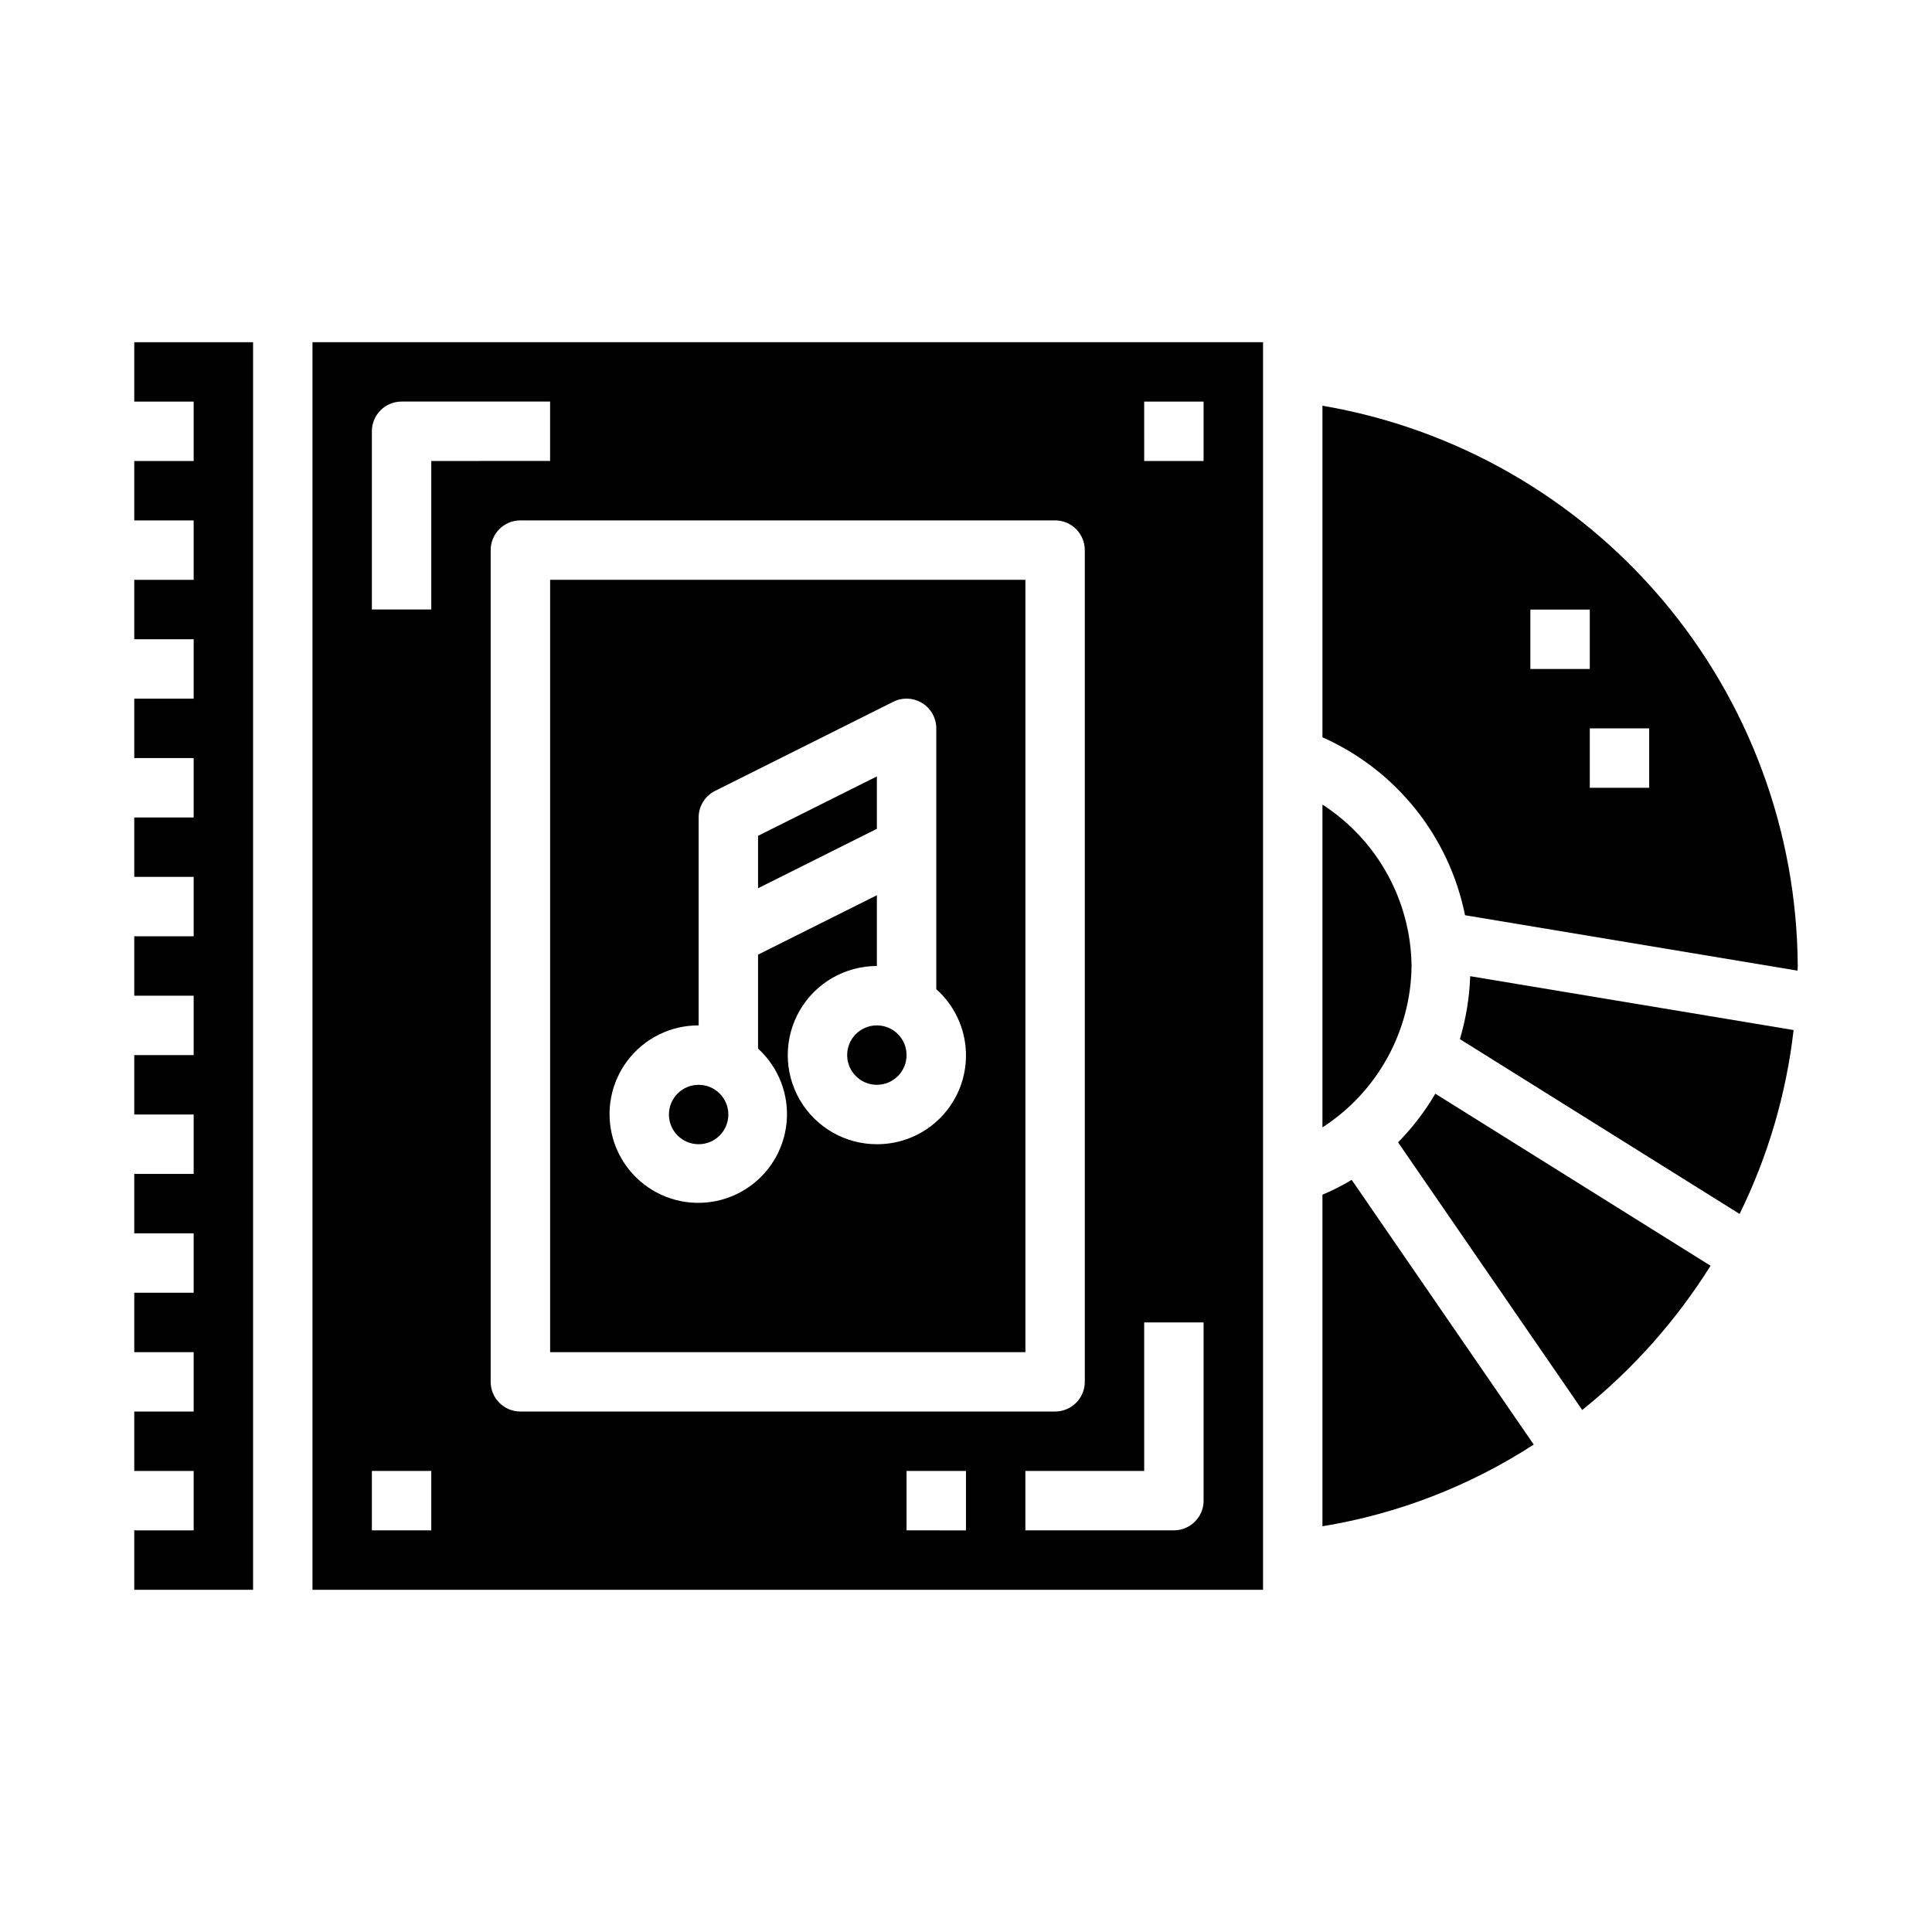 <?xml version="1.0" encoding="UTF-8"?>
<!-- Uploaded to: SVG Repo, www.svgrepo.com, Generator: SVG Repo Mixer Tools -->
<svg fill="#000000" width="800px" height="800px" version="1.1" viewBox="144 144 512 512" xmlns="http://www.w3.org/2000/svg">
 <g>
  <path d="m518.08 400c-0.199-17.316-9.066-33.379-23.617-42.77v85.535c14.551-9.391 23.418-25.453 23.617-42.766z"/>
  <path d="m179.58 250.43h15.742v15.746h-15.742v15.742h15.742v15.746h-15.742v15.742h15.742v15.742h-15.742v15.746h15.742v15.742h-15.742v15.746h15.742v15.742h-15.742v15.746h15.742v15.742h-15.742v15.746h15.742v15.742h-15.742v15.746h15.742v15.742h-15.742v15.746h15.742v15.742h-15.742v15.746h15.742v15.742h-15.742v15.746h31.488v-330.62h-31.488z"/>
  <path d="m226.81 565.31h251.91v-330.62h-251.91zm173.18-15.742-15.742-0.004v-15.742h15.742zm47.23-299.14h15.742v15.742h-15.738zm0 244.03h15.742v47.23h0.008c0 2.086-0.832 4.09-2.309 5.566-1.477 1.477-3.477 2.305-5.566 2.305h-39.359v-15.742h31.488zm-15.738-204.68v220.42c0 2.086-0.832 4.09-2.309 5.566-1.477 1.477-3.477 2.305-5.566 2.305h-141.7c-4.348 0-7.871-3.523-7.871-7.871v-220.42c0-4.348 3.523-7.871 7.871-7.871h141.7c2.09 0 4.09 0.828 5.566 2.305 1.477 1.477 2.309 3.481 2.309 5.566zm-188.93-31.488c0-4.348 3.523-7.871 7.871-7.871h39.359v15.742l-31.488 0.004v39.359h-15.742zm0 275.52h15.742v15.742l-15.742 0.004z"/>
  <path d="m376.38 349.76-31.488 15.746v13.887l31.488-15.746z"/>
  <path d="m337.02 439.36c0 4.348-3.527 7.871-7.875 7.871-4.348 0-7.871-3.523-7.871-7.871s3.523-7.871 7.871-7.871c4.348 0 7.875 3.523 7.875 7.871"/>
  <path d="m415.74 297.66h-125.95v204.67h125.95zm-39.359 149.57c-8.438 0-16.234-4.5-20.453-11.809-4.219-7.305-4.219-16.309 0-23.617 4.219-7.305 12.016-11.805 20.453-11.805v-18.754l-31.488 15.742v24.895c5.453 4.973 8.254 12.215 7.566 19.562-0.688 7.348-4.785 13.945-11.066 17.82-6.277 3.875-14.012 4.578-20.891 1.898-6.875-2.684-12.09-8.438-14.09-15.539-2-7.106-0.547-14.734 3.922-20.605 4.469-5.875 11.434-9.309 18.812-9.277v-55.105c0-2.981 1.688-5.711 4.356-7.043l47.23-23.617c2.441-1.219 5.34-1.09 7.66 0.348 2.32 1.434 3.734 3.969 3.731 6.699v69.117c4.781 4.262 7.621 10.289 7.856 16.691 0.238 6.402-2.144 12.621-6.602 17.227-4.453 4.606-10.59 7.195-16.996 7.172z"/>
  <path d="m494.46 460.61v87.867c19.961-3.273 39.027-10.648 55.996-21.656l-48.25-70.148c-2.481 1.5-5.07 2.816-7.746 3.938z"/>
  <path d="m514.5 446.73 48.805 70.926h0.004c13.391-10.746 24.887-23.668 34.008-38.219l-72.938-45.594c-2.754 4.684-6.074 9.012-9.879 12.887z"/>
  <path d="m494.46 251.52v87.867c19.496 8.664 33.582 26.238 37.789 47.156l88.121 14.688c0-0.402 0.055-0.789 0.055-1.195h-0.004c-0.184-35.613-12.914-70.023-35.949-97.184s-54.906-45.336-90.012-51.332zm55.105 54.02h15.742v15.742h-15.742zm31.488 47.23h-15.742v-15.742h15.742z"/>
  <path d="m384.25 423.61c0 4.348-3.523 7.875-7.871 7.875-4.348 0-7.871-3.527-7.871-7.875 0-4.348 3.523-7.871 7.871-7.871 4.348 0 7.871 3.523 7.871 7.871"/>
  <path d="m530.89 419.38 74.121 46.328c7.523-15.305 12.363-31.789 14.312-48.73l-85.703-14.277c-0.199 5.652-1.117 11.258-2.731 16.68z"/>
 </g>
</svg>